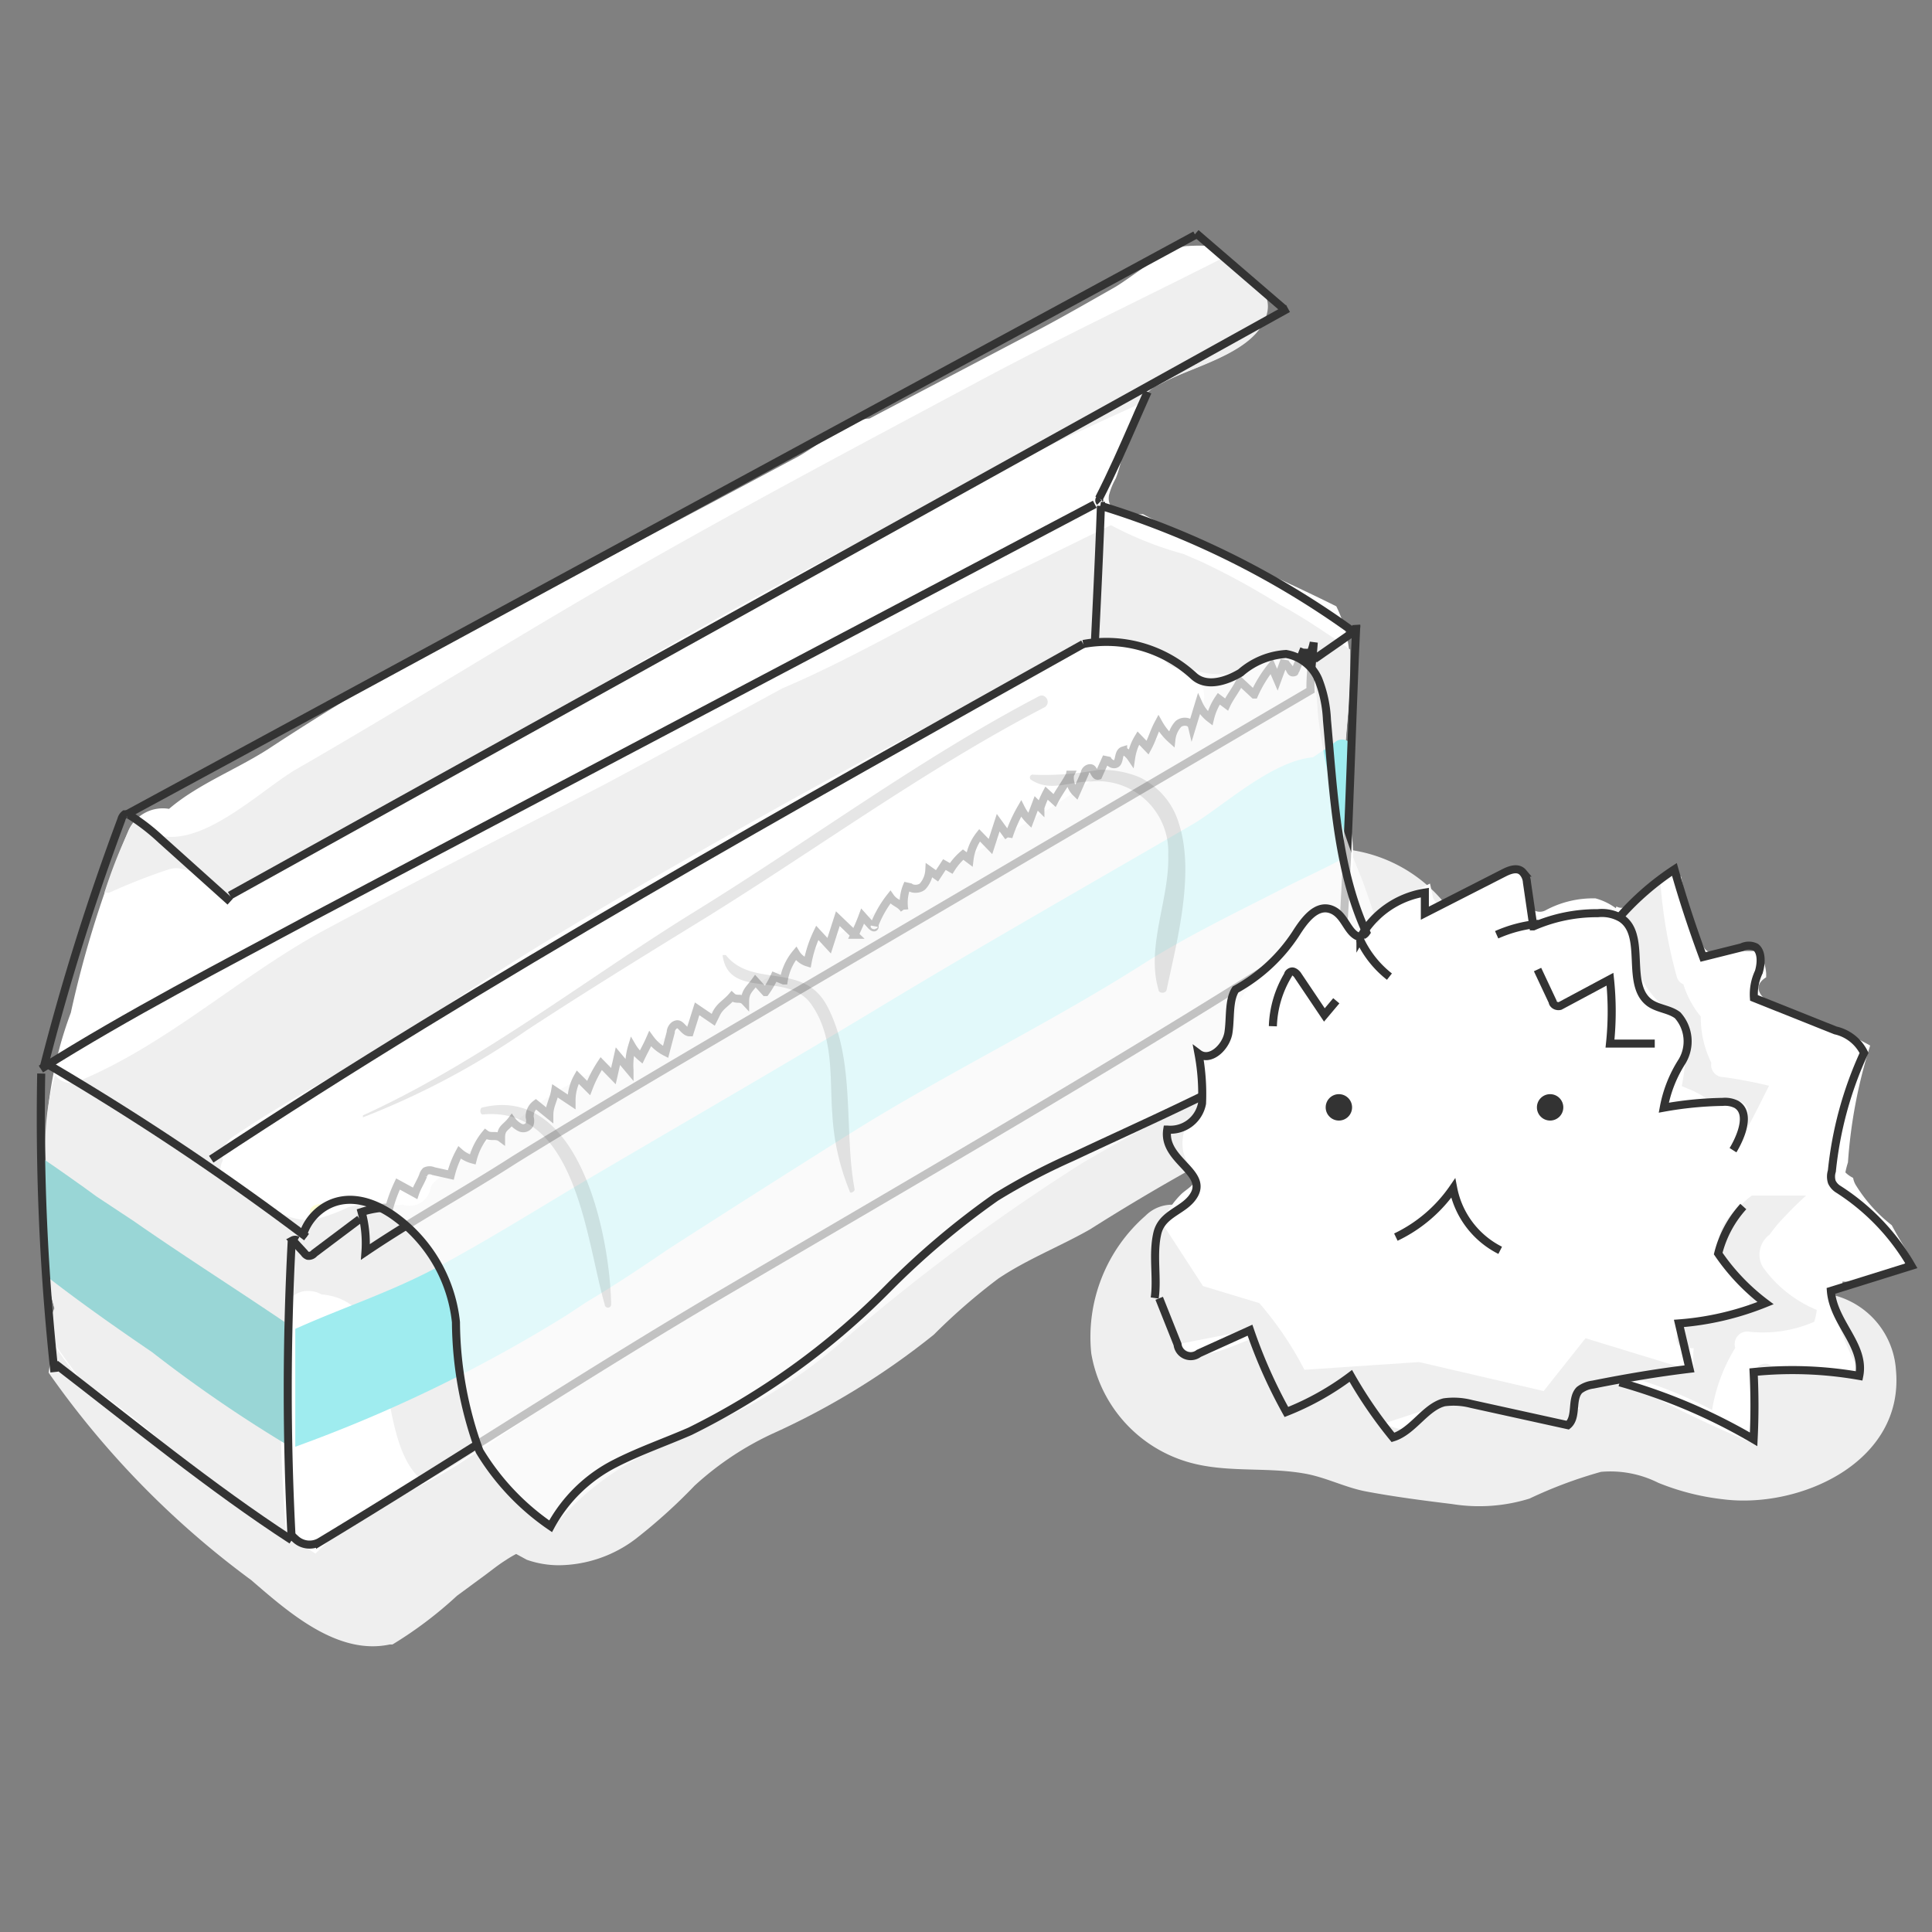 <svg id="Layer_1" data-name="Layer 1" xmlns="http://www.w3.org/2000/svg" viewBox="0 0 60 60"><rect x="0" y="0" width="60" height="60" fill="#808080" stroke="none"/><defs><style>.cls-1{fill:#efefef;}.cls-2,.cls-7{fill:#fff;}.cls-3{fill:#99d6d6;}.cls-4{fill:#9fecef;}.cls-5{fill:none;stroke:#333;stroke-width:0.25px;}.cls-6{fill:#fcff77;opacity:0.3;}.cls-7{opacity:0.7;}.cls-8{fill:#333;}.cls-9{fill:#020202;opacity:0.1;}</style></defs><title>wastepage-b7-clingfilm</title><path class="cls-1" d="M47.31,30.5A15.16,15.16,0,0,0,44.82,28a4.61,4.61,0,0,0-3-1.62c-1.6,0-2.87,1.32-3.89,2.4a30.41,30.41,0,0,1-3.69,3.3l-.93.53c-3.07,1.74-6.3,3.3-9.23,5.29a27.92,27.92,0,0,0-2.44,1.93,19.75,19.75,0,0,1-7,1.89,19.36,19.36,0,0,1-6.08-.23c-1-.24-1.87-.59-2.82-.84s-2.14-.23-3.15-.53l-.18.15a5.7,5.7,0,0,0-.9,2.36A27.74,27.74,0,0,0,7.8,49.07c1.16,1,2.68,2.35,4.31,2l.08,0a12.44,12.44,0,0,0,2-1.51l.91-.67c.2-.15.4-.31.61-.44a3.37,3.37,0,0,1,.32-.19l.33.18a3,3,0,0,0,1,.17,4,4,0,0,0,2.37-.81,17,17,0,0,0,1.84-1.66A9.47,9.47,0,0,1,24,44.52,23.26,23.26,0,0,0,29,41.45a18.85,18.85,0,0,1,2-1.74c.89-.6,1.92-1,2.85-1.53a64.94,64.94,0,0,1,6.2-3.47,35.19,35.19,0,0,1,3.4-1.33c1.11-.34,2.27-.26,3.27-.91A1.46,1.46,0,0,0,47.31,30.5Z"/><path class="cls-2" d="M10,44.11l0,0a1.5,1.5,0,0,0-.3,0S9.78,44.08,10,44.11Z"/><path class="cls-2" d="M41.77,24.19c-.05-1.12.17-2.24.15-3.36a4.15,4.15,0,0,0-.42-2c-2-1-4.07-1.84-6-2.86-.44,0-1.15,0-1.06-.59a2.1,2.1,0,0,1,.21-.52C35,14,35,12.45,35.89,12l.22-.11C37,11.39,38.74,11,39.23,10s-1-1.7-1.66-2.36a5,5,0,0,0-.67,0c-.62,0-1.77,1-2.33,1.31-.74.42-1.47.84-2.22,1.24L27,13c-.58,0-1.72.92-2.25,1.2l-2.42,1.29-5,2.65a80.34,80.34,0,0,0-8.89,5.05c-1,.67-2.27,1.14-3.19,1.93A1.17,1.17,0,0,0,4,25.77,32.42,32.42,0,0,0,2.2,31.45a12.2,12.2,0,0,0-.77,4.6,17.45,17.45,0,0,0-.06,1.77,9.17,9.17,0,0,0,.34,2.87A1.23,1.23,0,0,0,1.84,42q.33.47.69.93A25.92,25.92,0,0,1,5.8,45.5c1.28,1,2.61,1.87,4,2.75h0c1.24-1.31,3-1.86,4.52-2.83,1.78-1.17,3.48-2.4,5.31-3.48,3.31-2,6.59-4,9.93-5.92,3.24-2.11,6.65-3.94,10-5.82,1.52-.84,2.51-1.93,2.46-3.76C42,25.69,41.8,24.94,41.77,24.19ZM10,44.13c-.14.07-.29,0-.3,0s.07-.05.33,0l.27,0Z"/><path class="cls-2" d="M10.12,44.06l0,0Z"/><path class="cls-2" d="M10.14,44l0,0Z"/><path class="cls-1" d="M38,8c-2.54,1.29-5.12,2.51-7.64,3.86-3.59,1.92-7.18,3.82-10.71,5.84s-6.94,4.17-10.45,6.19c-1.27.74-3.59,3.14-5,1.59a2.2,2.2,0,0,0-.17.25,15.41,15.41,0,0,0-.79,2,.32.32,0,0,1,.14,0A18.38,18.38,0,0,1,5.24,27a.7.7,0,0,1,.45,0,.82.82,0,0,1,.48.22,6.54,6.54,0,0,1,1,.62c1.23-.76,2.52-1.41,3.78-2.11C14,24,17,22.23,20.08,20.45s6.26-3.48,9.47-5.09c1.93-1,3.86-1.93,5.83-2.81a1.39,1.39,0,0,1,.53-.57l.22-.11C37,11.41,38.76,11,39.25,10S38.69,8.57,38,8Z"/><path class="cls-1" d="M41.93,20.85c0-.22,0-.45,0-.68-.71-.49-1.45-1-2.2-1.4a22.92,22.92,0,0,0-2.43-1.33l-.56-.24a10.9,10.9,0,0,1-2.24-.89c-1.22.59-2.43,1.2-3.66,1.78-2.2,1.06-4.31,2.34-6.55,3.29-1.83,1-3.68,2-5.55,3-2.86,1.48-5.74,2.94-8.58,4.46-2.67,1.43-4.9,3.56-7.7,4.73a.59.59,0,0,1-.75-.19A7.81,7.81,0,0,0,1.42,36c0,.58-.07,1.17-.07,1.76a9.4,9.4,0,0,0,.34,2.87,1.23,1.23,0,0,0,.13,1.28c.22.31.45.63.69.94a24.4,24.4,0,0,1,3.27,2.6c1,.77,2.05,1.49,3.11,2.2a57.67,57.67,0,0,1-.18-6,.69.69,0,0,1,.19-.5.82.82,0,0,1,0-.41c0-.61.63-.79,1.09-.54,2.64.23,1.49,4.57,3.19,5.83.37-.19.73-.4,1.08-.62,1.78-1.16,3.48-2.39,5.31-3.48,3.32-2,6.6-4,9.94-5.9,3.25-2.11,6.65-3.94,10-5.81,1.52-.84,2.51-1.93,2.46-3.75,0-.76-.22-1.5-.25-2.26C41.72,23.09,41.94,22,41.93,20.85ZM37,22.3c-.84.62-1.86,1-2.72,1.65s-2,1.37-3.06,2c-2.36,1.33-4.66,2.78-7,4.18-1.21.73-2.43,1.45-3.66,2.14-1.06.6-2.22,1-3.27,1.63s-1.93,1.63-3.09,2a1.27,1.27,0,0,1-.2.38c-.17.21-.57.37-.63.62a.66.66,0,0,1-.87.51.59.59,0,0,1-.27,0,3.91,3.91,0,0,0-1.41.08,5.25,5.25,0,0,1-1.09.39c-.89.11-1.71-.67-2.49-1a.59.59,0,0,1-.32-.84.74.74,0,0,1,.32-.74c2.07-1.41,4.33-2.47,6.39-3.9s4.24-2.73,6.43-4c4.58-2.64,9.22-5.2,14-7.46a.79.79,0,0,1,.75,0,2,2,0,0,1,1.48.7l.2.1a.64.64,0,0,1,.72.36l.06.09A.79.79,0,0,1,37,22.3Z"/><path class="cls-3" d="M8.83,41.05C7.28,40,5.7,39,4.15,37.92L3,37.16l-.44-.32-.1-.07c-.38-.27-.76-.54-1.15-.8,0,.61,0,1.22,0,1.83s.07,1.2.09,1.8c1.08.84,2.19,1.62,3.32,2.39a42.55,42.55,0,0,0,4.16,2.86Z"/><path class="cls-4" d="M42.06,23.05h0l-.1,0h0l-.06,0a.33.33,0,0,0-.44,0c-.22.16-.46.32-.69.47-1.29.11-2.85,1.57-3.75,2.09-3.25,1.89-6.51,3.74-9.72,5.68S21,35,17.85,36.86c-1.42.85-2.82,1.72-4.28,2.5s-2.94,1.25-4.4,1.91v3.66a44.8,44.8,0,0,0,8.42-4.08l.62-.41c.86-.51,1.7-1.07,2.52-1.63,1.83-1.18,3.66-2.34,5.5-3.5,3-1.9,6.22-3.44,9.22-5.34,1.41-.9,2.94-1.63,4.42-2.39.68-.35,1.41-.66,2.08-1.06A30.87,30.87,0,0,1,42.06,23.05Z"/><path class="cls-5" d="M1.39,33a83.22,83.22,0,0,1,8.13,5.42"/><path class="cls-5" d="M1.72,42.36c2.38,1.83,4.83,3.84,7.34,5.47"/><path class="cls-5" d="M9.06,47.83a87.26,87.26,0,0,1,0-9.29"/><path class="cls-5" d="M1.69,42.61a73.57,73.57,0,0,1-.41-9.27"/><path class="cls-5" d="M40.7,21.44,23.34,31.62C20.87,33.07,18.4,34.52,16,36c-1.55,1-3.14,1.86-4.65,2.88a3.69,3.69,0,0,0-.12-1.24,2.92,2.92,0,0,1,.86-.14,4.55,4.55,0,0,1,.27-.73l.53.29c.07-.21.17-.34.25-.55a.32.32,0,0,1,.08-.14.29.29,0,0,1,.24,0l.54.12a3,3,0,0,1,.27-.7,1,1,0,0,0,.41.22,2,2,0,0,1,.4-.79c.16.12.32,0,.48.12,0-.32.14-.3.33-.55a.74.74,0,0,0,.27.23.22.22,0,0,0,.29-.11.38.38,0,0,0,0-.21.48.48,0,0,1,.19-.41l.42.34c0-.29.13-.46.18-.75l.51.34a1.49,1.49,0,0,1,.19-.77l.34.34a3.9,3.9,0,0,1,.39-.76l.38.39.14-.62.36.43a2,2,0,0,1,.08-.73,1.26,1.26,0,0,0,.28.33c.11-.23.18-.34.28-.57a1.36,1.36,0,0,0,.48.41l.16-.61c0-.11.09-.25.21-.25s.22.25.38.25l.23-.73.5.34.08-.16c.12-.27.31-.34.5-.56.14.13.27,0,.41.15,0-.31.14-.38.32-.63l.31.34a2.87,2.87,0,0,0,.28-.48l.29.12a1.74,1.74,0,0,1,.38-.84.64.64,0,0,0,.36.28,3.67,3.67,0,0,1,.3-.92l.37.4.27-.84.52.5a6,6,0,0,0,.25-.58l.27.3s.06.06.09.05,0-.08,0-.06a3.34,3.34,0,0,1,.5-.88c.14.2.28.17.43.38a1.38,1.38,0,0,1,.12-.8c0,.18.31.21.45.09a.81.81,0,0,0,.21-.5l.24.17.23-.35.21.12a1.91,1.91,0,0,1,.37-.43l.2.15a1.51,1.51,0,0,1,.31-.75l.34.35.24-.74.32.44a4.62,4.62,0,0,1,.39-.88,1.41,1.41,0,0,0,.27.37l.2-.53.13.13a2.88,2.88,0,0,1,.19-.45l.25.23c.15-.29.33-.51.48-.8a.65.65,0,0,0,.19.56l.27-.61c0-.08.1-.17.19-.15s.12.26.23.23l.26-.58c0,.12.17.27.29.21s.06-.36.22-.41a.67.67,0,0,1,.25.22,1.66,1.66,0,0,1,.22-.61l.29.3c.15-.28.19-.48.34-.76a1.92,1.92,0,0,0,.4.5.85.85,0,0,1,.21-.47c.13-.12.39-.1.43.07l.21-.69a1.16,1.16,0,0,0,.35.44,1.86,1.86,0,0,1,.27-.61l.24.18c.1-.22.32-.5.42-.72l.44.41a4,4,0,0,1,.54-.88l.18.42.22-.6c0,.09.13.19.17.28s.07.1.12.09,0,0,.06-.08l.26-.65a.57.57,0,0,0,.08.34,1.5,1.5,0,0,0,.22-.54C40.77,20.41,40.68,21,40.7,21.44Z"/><path class="cls-5" d="M40.82,20.47l1.12-.78c.1-.06.2-.16.18-.27-.14,3-.21,6-.38,9,0,.12-.07.29-.19.25-6.21,4-12.72,7.74-19.1,11.49-4.17,2.45-8.37,5.22-12.51,7.72a.64.64,0,0,1-.77-.09l-.11-.1"/><path class="cls-6" d="M9.73,37.91l.6-.54C9.24,37.32,9.73,37.91,9.73,37.91Z"/><path class="cls-7" d="M42.29,27.29a19.21,19.21,0,0,1-1.35-5c-.08-.8,0-1.68-.77-2-.6.12-1.23.44-1.73.56a2.21,2.21,0,0,1-1.64-.17c-1.59,1.07-3.28,2-4.91,3-2.43,1.51-4.9,2.94-7.38,4.37s-4.94,2.84-7.35,4.35c-1.05.67-2.06,1.39-3.12,2.06a12.23,12.23,0,0,0-2.89,2.27.61.61,0,0,1-.4.24l-.42.38a3.15,3.15,0,0,1,1.8.31c1.78,1,2,3.35,2.42,6.49a.44.44,0,0,0,0,.1,10.2,10.2,0,0,0,2.6,3.22,8.73,8.73,0,0,1,3.43-2.55c1-.47,1.95-.88,2.91-1.38a15.69,15.69,0,0,0,2.8-2,62.71,62.71,0,0,1,7.29-5.4C35.51,35,37.51,34,39.47,33c1.69-1,3.21-1.94,4-2.43C43,29.48,42.69,28.37,42.29,27.29Z"/><path class="cls-5" d="M33.64,20a4,4,0,0,1,3.44,1c.39.35,1,.16,1.45-.11a2.37,2.37,0,0,1,1.41-.58,1.34,1.34,0,0,1,1,.78,3.9,3.9,0,0,1,.27,1.27c.26,2.87.35,5.78,2.1,8.07-3,2.39-6.56,3.88-10,5.5a20,20,0,0,0-2.38,1.25,24.83,24.83,0,0,0-3.38,2.86,22.82,22.82,0,0,1-6.12,4.41c-.78.34-1.59.62-2.33,1A4.68,4.68,0,0,0,17.1,47.4a7.58,7.58,0,0,1-2.21-2.34,11.8,11.8,0,0,1-.73-4,4.65,4.65,0,0,0-2-3.35c-1.6-1.06-2.61,0-2.76.69"/><path class="cls-5" d="M6.56,36C15.08,30.37,24.71,25,33.64,20"/><path class="cls-5" d="M34,20c.07-1.43.14-2.86.19-4.29a26.76,26.76,0,0,1,7.87,3.93"/><path class="cls-5" d="M1.27,33.2C4,31.48,6.88,30,9.74,28.46l3.69-1.95L34,15.66"/><path class="cls-5" d="M1.35,33.18q1-3.93,2.42-7.73a.29.29,0,0,1,.1-.16c.06,0,.15,0,.14.08"/><path class="cls-5" d="M4,25.3a6.48,6.48,0,0,1,1,.77L7.15,28"/><path class="cls-5" d="M7.14,27.81,40,9.58"/><path class="cls-5" d="M3.92,25.3l33.2-18"/><path class="cls-5" d="M37.14,7.24l2.73,2.35"/><path class="cls-5" d="M34.16,15.49a.07.07,0,0,0,0,.1"/><path class="cls-5" d="M34.13,15.48c.4-.78.75-1.58,1.1-2.38l.41-.93"/><path class="cls-5" d="M9.24,38.52a.16.16,0,0,0-.15,0l.36.39a.23.23,0,0,0,.11.09.22.22,0,0,0,.2-.08l1.41-1.06"/><path class="cls-1" d="M58.88,42.54a2.57,2.57,0,0,0-3.14-2.33c-.6.14-1.09.73-1.7.76a7.64,7.64,0,0,1-2.19-.69,28.66,28.66,0,0,0-5.46-.64c-1.67-.15-3.25-.71-4.89-1a9.93,9.93,0,0,1-2.37-.37,4.54,4.54,0,0,0-1.87-.71l-.29,0a1.17,1.17,0,0,0-1.4.2,5,5,0,0,0-1.68,4.27,4.26,4.26,0,0,0,2.83,3.32c1.23.42,2.52.19,3.78.41.65.11,1.24.42,1.88.55.89.17,1.82.29,2.72.4a5.27,5.27,0,0,0,2.4-.17,13.82,13.82,0,0,1,2.22-.83,3.31,3.31,0,0,1,1.78.34,7.6,7.6,0,0,0,2,.51C55.89,46.87,59.15,45.41,58.88,42.54Z"/><path class="cls-2" d="M55,42.41c.85.11,1.73.12,2.6.19a1.35,1.35,0,0,0,0-.28,12.47,12.47,0,0,1-.69-1.75.3.3,0,0,1,0-.21.41.41,0,0,1,.31-.41c0-.05,0-.1,0-.15a4.05,4.05,0,0,0,1.3-.13,1.19,1.19,0,0,0,.78-.68c-.19-.31-.38-.62-.55-.94a4.71,4.71,0,0,1-1.1-1.22.66.66,0,0,1-.1-.25.88.88,0,0,1-.24-.17s0,0,0,0a2.81,2.81,0,0,1,.08-.31,15.52,15.52,0,0,1,.69-3.63A11.52,11.52,0,0,0,56,31.57,3.7,3.7,0,0,1,54.78,31h0v0c-.21-.21-.26-.44.07-.65v-.12a1.4,1.4,0,0,0-.24-.69,10.61,10.61,0,0,0-1.38.05.34.34,0,0,1-.32-.18,8.82,8.82,0,0,1-.7-2.18L52,27.09l-1.49,1.06a.3.3,0,0,1-.31,0,3.08,3.08,0,0,1-.68,1.15,1.09,1.09,0,0,0,.05,1.73,1.21,1.21,0,0,0,.29.53c.4.43.93.7,1.3,1.15s.66,1,1,1.42a6.69,6.69,0,0,1,1.34,2s0,.09,0,.14a2.22,2.22,0,0,0,.09.37,2.17,2.17,0,0,1,0,.36,5.28,5.28,0,0,1-1.16,3c-.66.78-1.73,1.2-2.17,2.17a1.67,1.67,0,0,0-.14.53,39.62,39.62,0,0,0,4.34,2.13c0-.65.05-1.31.05-2a.28.28,0,0,1,0-.13A.31.31,0,0,1,55,42.41Z"/><path class="cls-1" d="M54.94,33.72a13.67,13.67,0,0,0-1.42-.27.38.38,0,0,1-.38-.37.28.28,0,0,0,0-.09,3.15,3.15,0,0,1-.32-1.42,2.91,2.91,0,0,1-.54-1,.36.36,0,0,1-.21-.25,14.91,14.91,0,0,1-.51-3l-.06,0c-.29.33-.59.64-.91.94a.38.38,0,0,1-.59-.09h0a1.51,1.51,0,0,0,0,.32,8,8,0,0,0,.64,3.56,7.52,7.52,0,0,0,.69,1s0,.08.07.15,0,.26-.06.31a1.12,1.12,0,0,0,0,.78l1.06-.1a.3.3,0,0,1,.19,0,5.37,5.37,0,0,1,1.33,0,.37.37,0,0,1,.36.27,2.46,2.46,0,0,1,0,.54C54.51,34.59,54.72,34.15,54.94,33.72Z"/><path class="cls-1" d="M54.74,39.34a.77.77,0,0,1,.22-1,4,4,0,0,1,.47-.56c.21-.23.43-.44.66-.65H54.37c-.4.4-.84.76-1.22,1.19,0,0-.44.52-.44.55s.16.22.2.27c.19.27.4.54.6.81a.37.37,0,0,1-.32.56c-.23,0-.44,0-.63,0-.32.38-.75.69-1.05,1.07a.3.3,0,0,1,0,.31l-.06.07h0l-.1.12-.21.26,0,0,0,0-.44.45a12.46,12.46,0,0,1,2.47,1,5.3,5.3,0,0,1,.72-1.93.39.39,0,0,1,.45-.5,4,4,0,0,0,2-.31,1.63,1.63,0,0,0,.08-.37A3.87,3.87,0,0,1,54.74,39.34Z"/><path class="cls-2" d="M54.8,36.86a2.32,2.32,0,0,0,0-.59c-.23-.05-.45-.1-.69-.13a.38.38,0,0,1-.26-.46c.09-.22.19-.44.29-.65a9.8,9.8,0,0,0-.92-.75,3,3,0,0,0-.8-.47l-.19-.08a7.88,7.88,0,0,0,.13-1.14,2.7,2.7,0,0,0-.14-1A2.57,2.57,0,0,1,51,30.42a3.22,3.22,0,0,1-.15-1.37l-.09-.15a1.9,1.9,0,0,0-1.21-1,3.11,3.11,0,0,0-1.55.37.38.38,0,0,1-.56-.32c0-.26,0-.53-.05-.79a2,2,0,0,0-.65-.19c-.57.36-1.12.75-1.69,1.11a.38.38,0,0,1-.55-.22l-.09-.42a7.65,7.65,0,0,0-.89.51c-.19.14-.37.29-.54.44l-.44.63a.38.38,0,0,1-.64,0,9,9,0,0,1-.46-.86,1.15,1.15,0,0,0-.93.59,3.7,3.7,0,0,1-.8,1.08,3.39,3.39,0,0,0-1.18,1.2,4.13,4.13,0,0,0-.24,1.21,1.27,1.27,0,0,0-.83.87,4.13,4.13,0,0,0-.15,1.11c0,.05,0,.14,0,.2l0,0a1.3,1.3,0,0,0-.55,1.4c.1.28.21.55.31.83l0,.09h0c-.09.14-.3.25-.41.37a2.79,2.79,0,0,0-.54.78,4,4,0,0,0-.36,1.81.31.31,0,0,1,.06.13,5.44,5.44,0,0,0,.81,1.9c.53.71,1.57.07,2.25-.15a.37.37,0,0,1,.46.26,11.83,11.83,0,0,0,.48,1.67,1.57,1.57,0,0,0,.34.34A5.07,5.07,0,0,0,41.71,43a.39.39,0,0,1,.59.08A10,10,0,0,1,43,44.2a1.44,1.44,0,0,0,.68.2,3.25,3.25,0,0,1,1-1,1.85,1.85,0,0,1,1.66.17l1.25.52a2.9,2.9,0,0,0,1.47-.35.38.38,0,0,1,.21-.69,17.58,17.58,0,0,0,3.33-.57,3.09,3.09,0,0,1,0-.61l-.27,0c-.4-.06-.31-.61,0-.72.65-.23,1.34-.33,2-.55a3.09,3.09,0,0,0,0-.53c-.53-.44-1-1-.94-1.61S54.15,37.27,54.8,36.86Z"/><path class="cls-1" d="M35.8,39.89,36.1,38l1.26,1.94,1.75.53a10.61,10.61,0,0,1,1.4,2.07l3.56-.24,3.87.9,1.3-1.64,3.27,1-3.44.66-.36,1.09-3.88-.71L43,44.2l-1.06-1.47-2,1.12L38.8,41.31l-2.25.44Z"/><path class="cls-5" d="M35.86,40.31c.09-.62-.07-1.34.08-2s.88-.7,1.16-1.23c.36-.7-1-1.07-.85-2a1,1,0,0,0,1.08-.81,6.79,6.79,0,0,0-.11-1.55c.36.27.86-.2.93-.65s0-1,.22-1.34A5.26,5.26,0,0,0,40.24,29c.26-.41.63-.92,1.09-.76s.5.77.92.87a2.8,2.8,0,0,1,2-1.39l0,.64,2.47-1.26c.18-.09.43-.18.58,0a.51.51,0,0,1,.12.3l.2,1.37a4.92,4.92,0,0,1,2-.41,1.19,1.19,0,0,1,.72.15c.82.52.11,2.08.9,2.64.26.18.61.19.86.38a1.21,1.21,0,0,1,.14,1.43,4,4,0,0,0-.57,1.44,11.34,11.34,0,0,1,1.83-.18.79.79,0,0,1,.43.08c.57.35-.11,1.42-.11,1.42"/><circle class="cls-8" cx="41.58" cy="34.39" r="0.41"/><circle class="cls-8" cx="48.14" cy="34.39" r="0.41"/><path class="cls-5" d="M42.23,29.17a3.16,3.16,0,0,0,.92,1.16"/><path class="cls-5" d="M47.78,28.69a4.16,4.16,0,0,0-1.3.34"/><path class="cls-5" d="M39.53,31.87A3.29,3.29,0,0,1,40,30.28c0-.05.06-.1.12-.11s.15.06.19.13l.82,1.22.37-.44"/><path class="cls-5" d="M36,40.32l.57,1.43a.41.41,0,0,0,.66.28l1.59-.72a15.6,15.6,0,0,0,1.13,2.54,8.54,8.54,0,0,0,2-1.12,13.75,13.75,0,0,0,1.31,1.91c.62-.19,1-.94,1.59-1.09a2.17,2.17,0,0,1,.84.05l3,.66c.3-.25.09-.81.36-1.09a.87.87,0,0,1,.42-.17c1-.2,2-.37,3-.49l-.33-1.41a8.94,8.94,0,0,0,2.69-.63,6.52,6.52,0,0,1-1.47-1.54,3.39,3.39,0,0,1,.78-1.46"/><path class="cls-5" d="M47.75,30.11l.47,1c0,.06.07.12.13.13a.19.19,0,0,0,.1,0L50,30.41a9.54,9.54,0,0,1,0,2h1.39"/><path class="cls-5" d="M43.35,38.42a4.52,4.52,0,0,0,1.78-1.52,2.74,2.74,0,0,0,1.46,1.93"/><path class="cls-5" d="M50.35,28.42A8.4,8.4,0,0,1,52,27c.26.92.56,1.83.89,2.72l1.2-.3a.49.49,0,0,1,.44,0c.19.15.17.51.09.77a1.61,1.61,0,0,0-.15.8L57,32a1.31,1.31,0,0,1,.89.7,11.58,11.58,0,0,0-1,3.67.56.56,0,0,0,0,.34.52.52,0,0,0,.18.21,6.91,6.91,0,0,1,2.29,2.39l-2.5.78c.08,1,1.07,1.69.88,2.64a12,12,0,0,0-3.28-.12,20.81,20.81,0,0,1,0,2.09,17.59,17.59,0,0,0-4.16-1.77"/><path class="cls-9" d="M32.27,21.62c-3.71,1.94-7.14,4.5-10.71,6.7-3.41,2.11-6.63,4.65-10.29,6.32a0,0,0,0,0,0,.06A24.44,24.44,0,0,0,16.35,32c1.71-1.12,3.44-2.19,5.18-3.26,3.63-2.22,7.14-4.82,10.92-6.78C32.65,21.82,32.47,21.52,32.27,21.62Z"/><path class="cls-9" d="M15,34.39c-.12,0-.1.24,0,.22,2.91-.26,3.2,3.92,3.78,5.9a.1.1,0,0,0,.2,0C18.94,38.37,18,33.68,15,34.39Z"/><path class="cls-9" d="M25.68,31.23c-.74-1.37-2.31-.53-3.14-1.57,0,0-.1,0-.1,0,.18,1.4,2,.49,2.74,1.51s.58,2.35.67,3.44A7.32,7.32,0,0,0,26.39,37c0,.09.17,0,.15-.07C26.2,35.11,26.58,32.9,25.68,31.23Z"/><path class="cls-9" d="M36.61,25.57a2.31,2.31,0,0,0-1.24-1.44,3.07,3.07,0,0,0-1.27-.22,9,9,0,0,1-2,.15.09.09,0,0,0-.09.15c.6.4,1.17.06,1.87.06a2.19,2.19,0,0,1,2.4,2.28c.05,1.35-.7,2.86-.3,4.19,0,.11.22.13.25,0C36.56,29.2,37.11,27.1,36.61,25.57Z"/></svg>